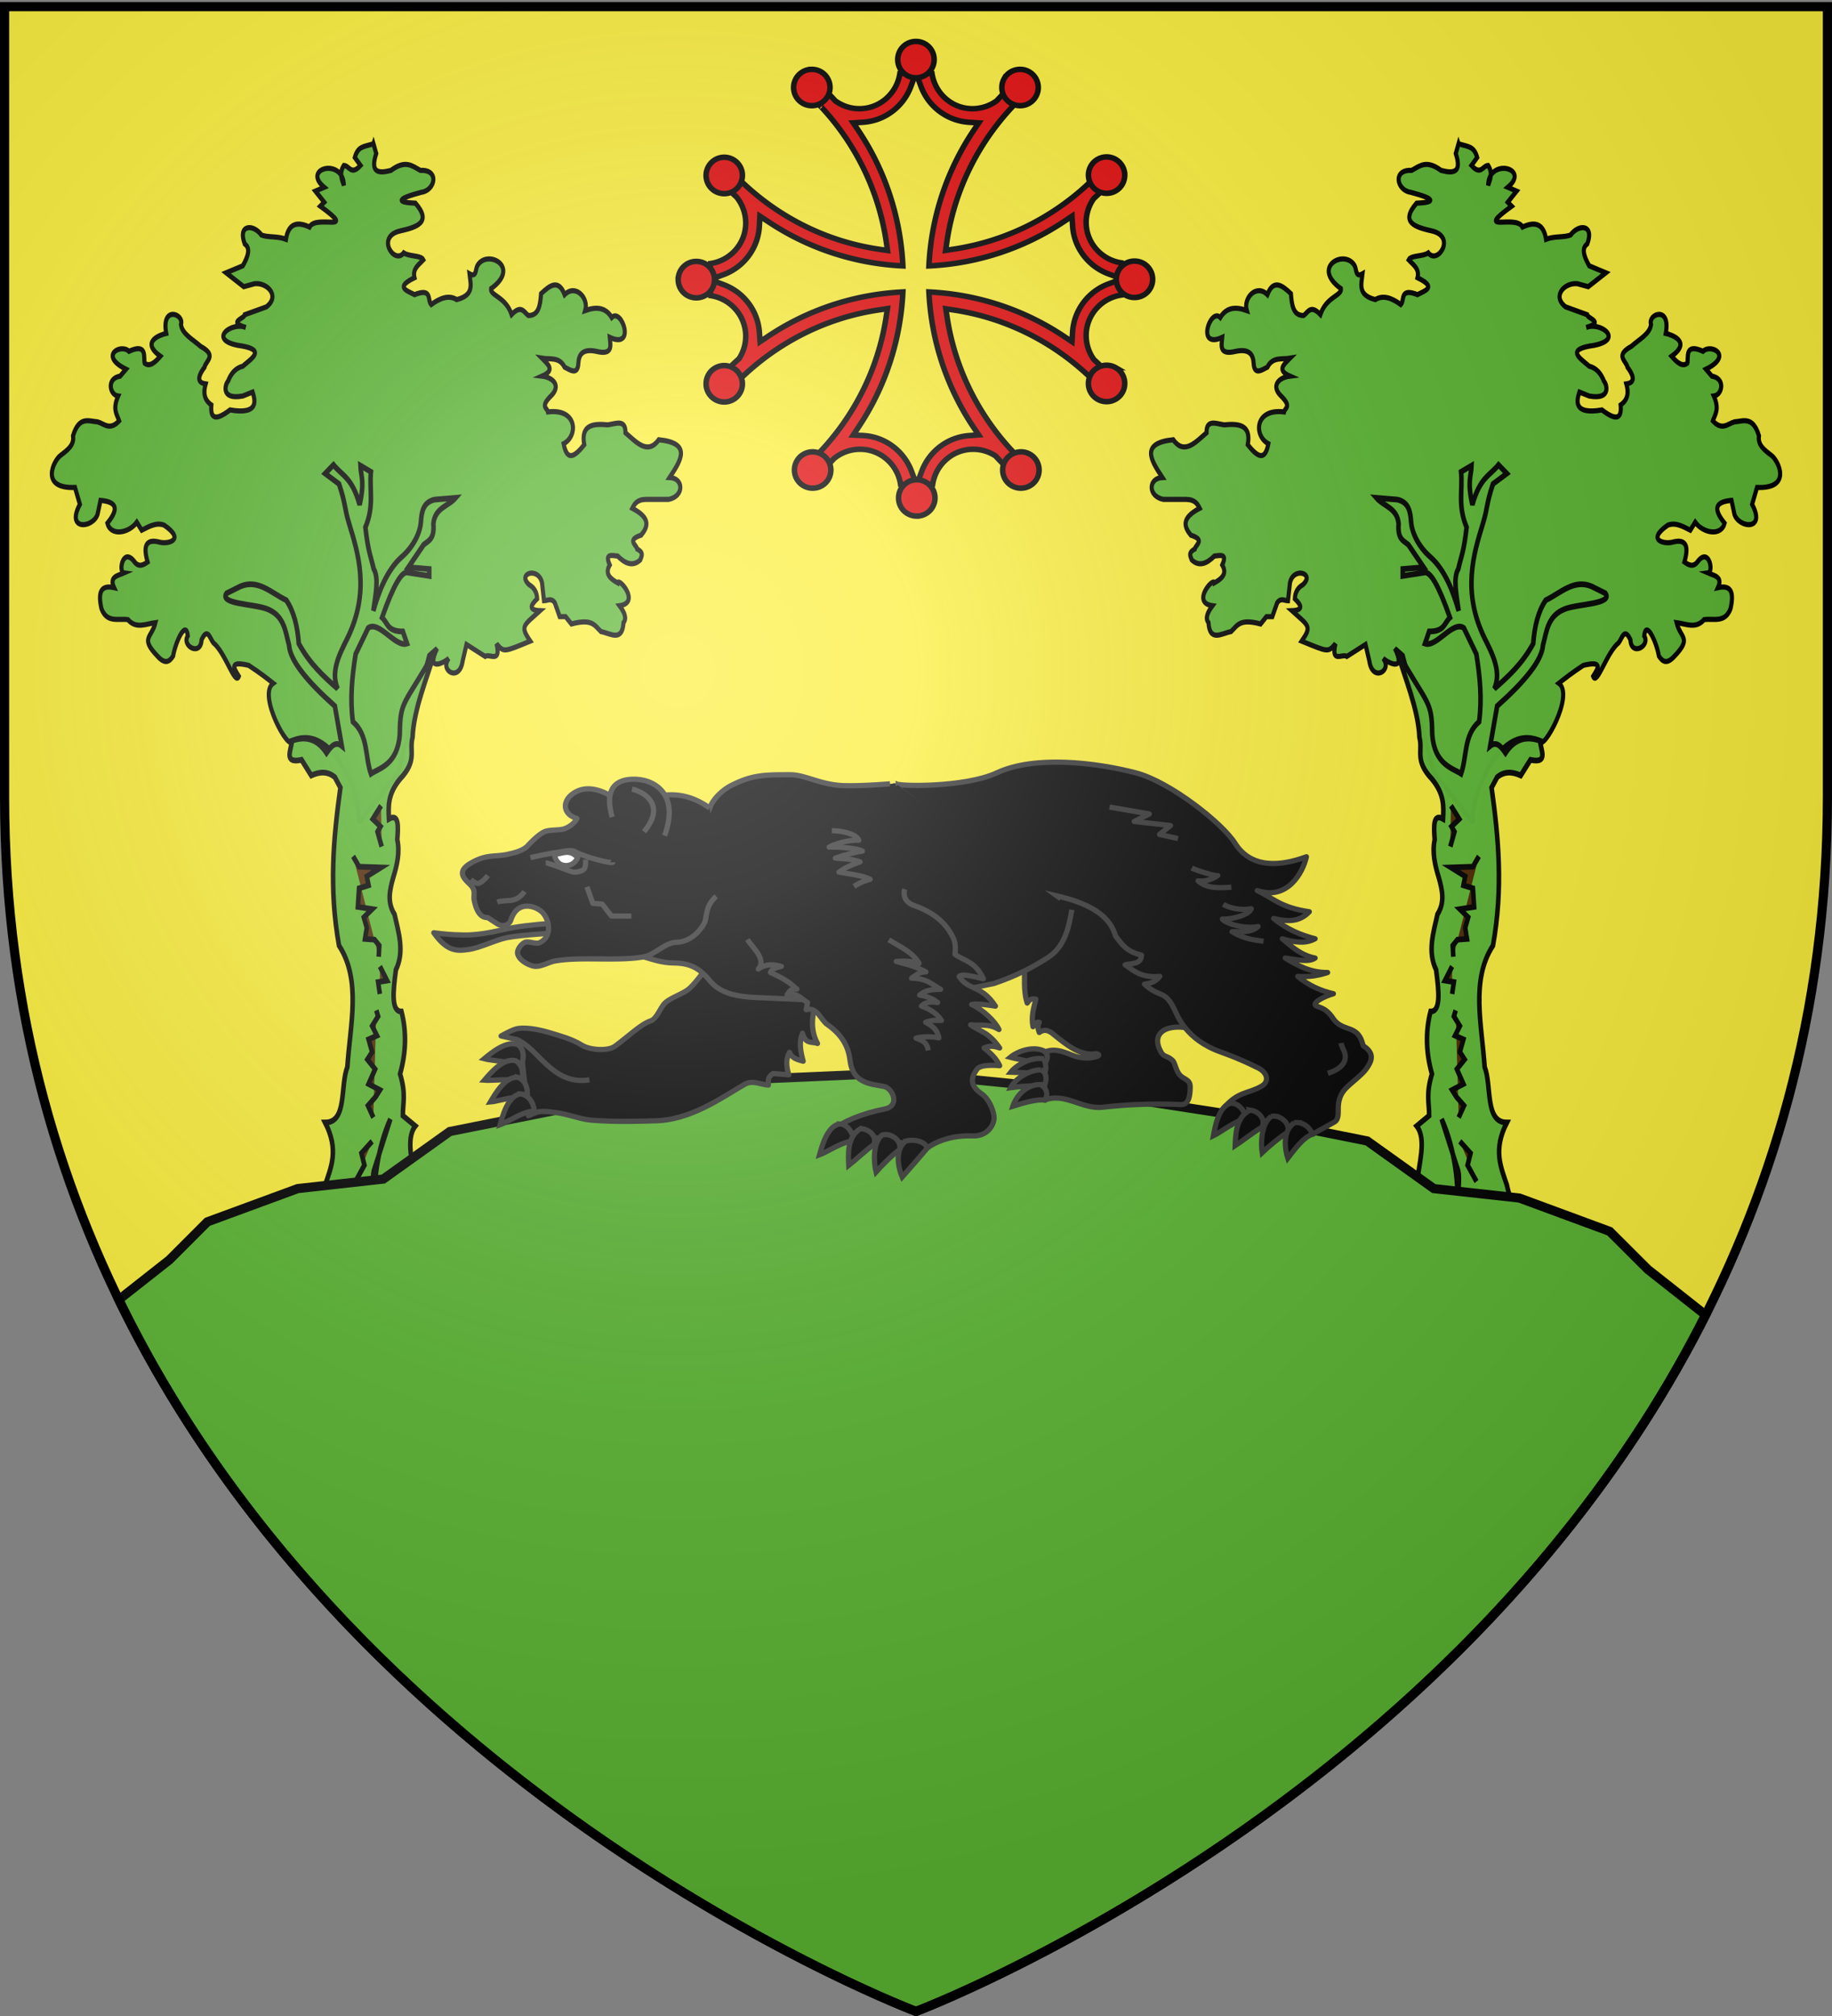 <svg xmlns="http://www.w3.org/2000/svg" xmlns:xlink="http://www.w3.org/1999/xlink" width="600" height="660" version="1.0"><rect width="100%" height="100%" fill="#808080" stroke="none"/><defs><g id="g"><path id="f" d="M0 0v1h.5L0 0z" transform="rotate(18 3.157 -.5)"/><use xlink:href="#f" width="810" height="540" transform="scale(-1 1)"/></g><g id="n"><use xlink:href="#m" width="810" height="540" transform="rotate(72)"/><use xlink:href="#m" width="810" height="540" transform="rotate(144)"/></g><g id="m"><path id="l" d="M0 0v1h.5L0 0z" transform="rotate(18 3.157 -.5)"/><use xlink:href="#l" width="810" height="540" transform="scale(-1 1)"/></g><g id="d"><path id="c" d="M0 0v1h.5L0 0z" transform="rotate(18 3.157 -.5)"/><use xlink:href="#c" width="810" height="540" transform="scale(-1 1)"/></g><g id="e"><use xlink:href="#d" width="810" height="540" transform="rotate(72)"/><use xlink:href="#d" width="810" height="540" transform="rotate(144)"/></g><g id="k"><use xlink:href="#j" width="810" height="540" transform="rotate(72)"/><use xlink:href="#j" width="810" height="540" transform="rotate(144)"/></g><g id="h"><use xlink:href="#g" width="810" height="540" transform="rotate(72)"/><use xlink:href="#g" width="810" height="540" transform="rotate(144)"/></g><g id="j"><path id="i" d="M0 0v1h.5L0 0z" transform="rotate(18 3.157 -.5)"/><use xlink:href="#i" width="810" height="540" transform="scale(-1 1)"/></g><radialGradient xlink:href="#a" id="q" cx="221.445" cy="226.331" r="300" fx="221.445" fy="226.331" gradientTransform="matrix(1.353 0 0 1.349 -77.63 -85.747)" gradientUnits="userSpaceOnUse"/><linearGradient id="a"><stop offset="0" style="stop-color:white;stop-opacity:.314"/><stop offset=".19" style="stop-color:white;stop-opacity:.251"/><stop offset=".6" style="stop-color:#6b6b6b;stop-opacity:.125"/><stop offset="1" style="stop-color:black;stop-opacity:.125"/></linearGradient><path id="b" d="M2.922 27.672c0-5.951 2.317-9.843 5.579-11.012 1.448-.519 3.307-.273 5.018 1.447 2.119 2.129 2.736 7.993-3.483 9.121.658-.956.619-3.081-.714-3.787-.99-.524-2.113-.253-2.676.123-.824.552-1.729 2.106-1.679 4.108H2.922z"/></defs><g style="display:inline"><path d="M300 658.5s298.5-112.32 298.5-397.772V2.176H1.5v258.552C1.5 546.18 300 658.5 300 658.5z" style="fill:#fcef3c;fill-opacity:1;fill-rule:evenodd;stroke:none;stroke-width:1px;stroke-linecap:butt;stroke-linejoin:miter;stroke-opacity:1"/><g id="o"><path d="M295.388 206.5c3.253.829 5.075.603 6.103 3.596l-1.869 2.08c3.095 2.751 3.66.037 5.463 0 1.566 1.989.702 3.584 0 5.206.149-7.32 13.957-4.499 6.428.52l2.889.996-2.89 2.909 1.286 1.041c-12.545 7.347 1.374 2.005 3.535 5.466 4.068-1.533 6.917-.95 7.713 3.197 2.678-.858 5.883-.433 8.034-1.114 2.586-2.9 7.88-2.853 5.463 2.343-1.898 1.053-1.19 3.162.643 5.726l5.463 1.822-5.785 3.645-3.535-.781c-4.114-.379-8.485 3.188-3.886 6.06l7.074 2.055c.252 1.094 5.68 1.908-.295 3.338 4.425-1.567 12.54 3.124 2.57 4.686-9.551 1.04-4.642 3.334-1.606 5.466 2.364.484 3.86 1.906 4.82 3.905.776.56 2.755 5.02-4.82 3.904l-3.214-1.04c-.834 2.115-2.242 6.027 7.392 4.685 5.24 3.244 6.458 1.872 6.106-1.302 2.493-1.405 2.641-3.352 1.871-5.512 2.046-.239 3.312-1.207.378-4.38-.43-1.722-4.221-3.056 1.286-5.466 2.489-1.797 6.074-3.238 6.427-5.727-1.12-2.779 6.554-5.053 4.82 2.343 2.05.393 8.491 2.148 1.928 5.987 1.714 1.552 3.428 2.882 5.142 1.822.445-1.462-1.034-5.395 5.142-3.123 2.543-2.08 10.013 1.08.964 4.685l1.928 1.822c4.565.595 3.38 4.962.643 5.206 1.921 3.539.4 4.754-.321 6.508 3.06 2.654 4.871.75 7.07.26 2.904-.16 6.019-1.596 8.034 3.645-.49 2.498 1.948 3.81 4.178 5.206 2.059 1.202 6.902 8.707-4.82 8.33l-1.608 4.425c4.686 6.99-4.326 6.236-5.784 2.603l-.964-3.645c-4.302.33-6.773 1.52-2.25 5.987-1.12 3.478-7.04 2.619-9.64-.26l-1.608 2.083c-2.463-1.012-4.927-2.13-7.39-1.302-7.048 3.91-1.162 5.04 1.606 4.425 4.657-.995 5.27 1.284 3.856 5.206 1.5.853 3 1.498 4.5-.26 3.643-3.59 5.137 2.917 3.213 3.124 1.984.706 4.943.935 3.273 3.856 3.699-.662 5.534.528 4.118 5.515-1.818 3.854-5.577 2.468-8.676 2.863-2.653 2.506-5.91 1.093-8.999.781 1.275 4.1 5.072 3.946-.642 8.755-2.566 2.298-3.967 1.453-5.142 0-.845-3.906-4.238-9.567-4.82-5.302 2.149 2.634-4.248 5.536-4.5 1.042-1.987-3.436-2.733-.332-3.856.78-4.035 2.622-7.124 11.456-8.356 8.781 1.565-2.022 3.419-4.16-3.213-2.863-3.918 2.064-5.937 3.359-8.034 4.686 5.242 3.101-5.445 18.164-6.102 15.066-14.538-5.41-23.514 17.393-21.852 21.562l-12.86-12.997-10.283-30.92-2.571-1.822c3.479 5.762-1.351 4.258-3.857 2.603 3.126 3.177-3.44 6.354-4.499.78l-1.285-4.424-6.106 3.123c-1.44-.833-5.247 1.954-3.74-3.311-2.425 2.298-2.31 2.176-11.043-.689 3.396-3.991 2.287-3.982-3.214-7.974 3.97-.132 3.025-1.489.964-3.123.11-1.82 1.058-2.961 2.571-3.645 4.187-3.014-3.037-4.843-4.177-.52l-.643 4.685c-1.178-.025-2.357-.828-3.535.52l-1.607 3.645h-1.928l-1.899 1.914c-6.821-1.455-7.534.332-9.67 1.99-3.028.438-6.987 2.887-7.392-2.342-1.111-1.06-.407-2.609 1.286-4.425-6.963-.79.319-7.52.642-5.987 2.524-1.128 4.231-2.433 2.571-4.686 1.744-3.15-.73-2.458-2.57-2.342-2.464 1.96-4.928 2.856-7.392 1.04-.437-.954-1.293-1.908.964-2.863.383-1.214 3.45-2.43-1.285-3.644-2.219-2.2-3.217-4.454 2.892-7.028-.741-1.15-1.474-2.304-4.5-2.343h-7.39c-5.142-.811-4.962-5.565-.322-5.727-3.8-4.599-7.272-9.003 3.535-9.891 3.642 4.057 7.284.69 10.927-1.822-.085-3.683 3.216-2.34 5.784-2.083 4.816-.362 8.901-.042 7.713 5.206 2.972 2.985 5.63 4.637 6.749-.26-4.728-1.99-4.645-9.292 5.141-8.33.303-1.107 2.579-1.327-.964-4.165-3.283-2.523-1.055-4.811 2.893-5.206-4.424-1.562-1.91-3.123 0-4.685-2.612.36-5.638-.452-7.392 2.342-2.022.817-4.28 2.157-4.499-1.04-.17-2.307-1.423-3.835-5.784-3.124-5.637 1.104-4.732-1.459-4.5-3.645-8.722 3.25-3.833-7.916-.642-5.206 2.089-2.776 5.19-2.82 8.677-1.822-1.194-3.299 3.177-7.06 6.748-4.165 1.983-4.139 4.81-2.461 7.713-.26.29 2.929.679 5.768 4.178 5.727 1.44-.858 2.272-2.948 5.463-.26 2.042-4.733 7.05-4.882 6.749-6.769-9.959-5.775 1.396-10.501 4.499-5.987.616.987.26 3.155 2.57 2.083-.346 2.658-1.754 5.562 4.178 6.768 2.523-1.264 5.366-.46 8.356 1.301 1.348-1.181-.48-4.467 5.463-2.603 2.49-1.072 6.48-1.9 0-4.425.718-2.38-1.403-3.379-2.892-4.686.747-1.255 4.58-.794 6.427-1.822 3.01 3.219 9.164-4.237 1.285-5.726-5.526-1.015-10.624-2.188-5.141-7.289 6.372-.221 6.212-1.125-1.929-2.863-4.53-.478-6.016-6.012.322-5.727 2.593-1.106 4.806-2.89 9.64 0 3.908.818 6.929.753 4.821-4.425l.908-2.552z" style="fill:#5ab532;fill-opacity:1;stroke:#000;stroke-width:1.35;stroke-miterlimit:4;stroke-opacity:1;stroke-dasharray:none;display:inline" transform="matrix(1 0 0 1.25 182.3 -211.057)"/><path d="M265.767 496.024c5.234-.639 8.944-6.613 13.245-10.518 2.857-.29 3.463-3.082 2.662-6.298.68-5.491 3.354-11.979 0-15.452l4.09-2.727c.024-3.358-1.109-5.557.909-10.908-1.916-5.453-2.213-10.907-.454-16.361 3.375.057 2.78-5.18 1.817-10.907-2.886-4.848-.891-9.696.455-14.544 2.5-3.181 1.557-6.362.454-9.544-1.285-3.333-2.256-6.666-1.363-9.998-.332-3.556-.54-6.937 2.727-5.454.216-3.246.45-6.49-3.636-10.453-5.776-4.897-2.9-7.321-4.09-10.908-.411-7.488-4.825-15.642-7.272-22.451 10.044 14.259 11.342 12.591 11.45 21.605.69 8.056 6.786 8.94 9.456 10.39 1.97-4.544.847-10.12 5.908-13.634.99-5.908.29-11.816-.909-17.725l-4.09-6.817c-3.559-2.05-8.972 5.168-12.725 4.09l1.363-3.18c5.154.022 4.923-2.263 6.817-3.637-3.857-8.743-6.399-11.894-8.18-11.816l-7.272.909v-1.818l6.817-.454-5-5.909c-1.573-1.048-3.584-1.439-3.18-5.453-.47-4.228-4.837-4.557-7.272-6.818l6.817.455c3.802.663 4.32 3.201 4.545 5.908.283 2.783 2.373 6.367 6.3 9.134 4.856 3.421 7.595 9.29 9.281 14.11-.755-4.228-1.87-8.743-.129-10.973.91-3.25 1.818-4.394 2.727-10.907-2.995-5.804-1.236-9.706-1.818-14.544l3.44-1.623c-.154 2.998-1.456 3.986.262 10.258 2.452-7.118 5.646-7.565 8.569-10.453l2.727 2.273-4.545 2.727c-2.284 5.49-1.644 6.036-3.315 10.417-2.936 7.697-6.952 17.716.588 30.031 2.767 4.393 5.492 8.787 3.182 13.18 4.659-3.265 9.106-6.523 12.725-11.816.407-4.505 1.607-8.415 4.09-11.362 4.837-1.863 9.21-5.582 14.998-3.636l4.545 1.818c2.548 2.85-8.76 2.733-13.18 4.09-5.696 1.727-6.038 5.834-7.272 9.544-.32 3.926-5.848 9.384-14.997 15.907l-2.273 10.453c1.988-1.32 3.525.062 5 1.818 2.6-3.197 6.166-4.656 11.361-3.182.071 2.276 2.966 6.072-3.181 5l-3.181 4.09c-2.813-1.035-5.433-1.106-7.726.454l-1.818 2.727c2.252 13.022 3.839 26.286.454 41.358-7.359 9.087-3.635 20.781-2.727 31.813 2.389 4.884.005 14.538 7.272 14.544-4.573 7.212-1.95 11.657 0 16.36 2.799 10.553 11.085 14.247 17.725 19.998-4.848-2.05-9.696-.468-14.544-4.832-4.724-5.45-5.718-3.916-8.322-5.752-2.244 2.708-.47 4.188-.313 7.857-2.032-3.318-3.525-.627-8.348-4.41-4.818-1.045-.973-12.687-2.105-16.496l-5.454-13.634c4.34 7.726 5.856 17.452 5 25.178-1.323 6.812-5.397 2.991-8.181 5.272-2.212 2.336-4.137 2.088-6.817 8.635l-1.818-2.727 3.181-6.817c-2.12-.276-4.242-.03-6.362 2.272-3.03 3.306-6.06 4.67-9.09 2.273z" style="opacity:.98;fill:#5ab532;fill-opacity:1;stroke:#000;stroke-width:1.5;stroke-miterlimit:4;stroke-opacity:1;stroke-dasharray:none" transform="matrix(1 0 0 1.25 182.3 -211.057)"/><path d="m292.892 379.858 2.729 3.508-2.534 1.95.975 1.364-1.365 3.898M302.053 393.112l-1.95 2.729-7.211.195 4.678 2.339-.585 2.339 3.119.78.39 4.872-4.678.585 2.729 2.144-.975 2.729.585 2.923-3.119.195-1.56 1.56.196 2.923M293.282 421.96l-2.34 3.703 2.925.39-.585 3.118M294.451 433.46l-.584 1.558 1.949 2.534-1.56 2.534 2.73.975-1.17 3.313 1.56 1.95-2.535 2.533 2.144 3.899-3.703 1.559 1.364 1.754 2.534 2.34-1.754 3.118M295.816 467.764l3.508 3.119-.974 3.118 2.923 4.288" style="fill:#502800;fill-opacity:1;stroke:#000;stroke-width:1.5;stroke-miterlimit:4;stroke-opacity:1;stroke-dasharray:none" transform="matrix(1 0 0 1.25 182.3 -211.057)"/></g><use xlink:href="#o" width="600" height="660" transform="matrix(-1 0 0 1 600 0)"/><path d="m282.781 351.75-35.812 1.563-60.719 9.343-38.938 7.781L125.532 386 97.5 389.125 67.937 400 55.47 412.469 38.906 425.5C119.03 590.399 300 658.5 300 658.5s177.282-66.733 258.594-228l-18.938-14.938-12.468-12.437-29.563-10.906-28.031-3.094-21.813-15.594-38.906-7.781-60.719-9.344-31.125-3.094-34.25-1.562z" style="fill:#5ab532;stroke:#000;stroke-width:3;stroke-linecap:butt;stroke-linejoin:miter;stroke-opacity:1"/></g><path d="M442 459.336c-13.34-4.418-22.807-.295-19.046 8.542 2.01 4.724 3.19 2.8 6.233 5.541 1.19.97 1.482 4.182 3.12 6.51 2.127 3.026 5.491 2.158 5.422 6.534-.16 10.117-4.175 7.918-7.157 8.08-12.406-.436-24.489.198-34.86 1.386-9.544 1.092-18.254-7.246-27.614-3.404l-.321-22.915c4.254-1.826 7.827-.927 13.39 1.385 4.139 1.72 8.575 1.675 11.774.693 2.204-.677.277-1.504-.462-1.386-7.446 1.199-14.051-4.279-20.431-9.465-2.428-1.973-4.42-2.283-6.58-.693-.649-1.616-.883-3.232 0-4.848-1.68-.441-2.18 1.086-3.001 2.078-.963-4.59.252-8.869 1.385-13.16-1.31-.062-2.553-.724-4.156 1.847-2.025-6.126-1-12.761-1.385-19.162l24.241-46.866L442 459.336z" style="fill:#000;fill-opacity:1;stroke:#313131;stroke-width:2.5;stroke-linejoin:round;stroke-miterlimit:4;stroke-opacity:1;stroke-dasharray:none;display:inline" transform="matrix(.684 0 0 .684 90.397 23.278)"/><path d="M366.853 393.118c8.746 2.21 30.867 5.306 35.092 20.778 3.626 4.773 5.467 7.486 12.467 9.234-.052 4.425-4.555 3.842-7.85 4.618 4.258 2.896 7.774 6.4 16.623 5.54-2.186 2.892-4.775 3.365-7.388 3.694 7.442 6.867 9.616 2.43 14.314 12.005 1.543 3.146 5.586 14.565 22.181 20.475 10.318 3.675 17.066 7.23 17.066 7.23 5.276 2.134 6.619 6.79 2.551 9.155-6.63 3.856-11.353 2.194-18.712 11.16l43.001 11.858 10.56-5.855c1.415-.784 1.914-2.47 1.848-5.54-.078-3.588.472-7.094 3.232-10.159 2.622-2.913 7.935-6.598 10.158-9.696 2.526-3.52 4.451-7.388-1.385-11.082-.965-2.962-1.5-6.028-6.003-7.85-2.859-1.156-5.997-1.68-8.311-5.078-2.795-4.105-4.618-4.852-7.85-6.003-3.483-1.241 3.562-4.837 7.85-6.002-5.968-1.403-11.73-3.839-17.084-8.312 5.464.425 10.076-.43 14.313-1.847-8.36.075-14.363-3.388-20.316-6.926 5.338.71 11.303 2.201 14.314 0-6.91-1.401-11.162-5.46-15.7-9.234 5.731 1.741 11.192 2.536 15.7 0-6.618-1.723-13.237-4.304-19.855-9.697 6.148 1.416 12.15 2.031 17.084-3.232-13.619-1.938-17.41-6.557-24.933-10.158 14.494 4.948 21.894-8.63 23.548-16.16-12.038 4.454-26.34 5.963-34.168-6.465-6.076-9.645-31.14-29.454-47.559-33.707-19.31-5.001-48.412-8.431-66.49 0-15.53 7.244-48.69 6.536-48.482 5.08M259.596 441.901c-2.247 7.143-4.644 15.672-.327 23.508-2.541-1.045-5.751.586-7.183-4.898-1.85 4.462-.844 8.924.327 13.387-2.504-.762-5.206-1.125-6.53-4.245-1.611 2.69-1.794 6.238-.327 10.774l-7.51-.653c-2.937 1.85-2.27 3.7-2.285 5.55-3.809-.216-7.466-2.599-11.427-.326-11.2 6.428-26.086 17.44-43.82 17.44 0 0-19.427.794-30.621-.462-4.392-.493-9.993-2.621-14.366-3.265-2.817-.414-6.65-1.064-9.468-.653-1.656.242-5.224 1.96-5.224 1.96l-3.592-31.997c-.178-1.524.688-3.896-2.285-4.571l-7.183-1.633s5.512-3.228 8.163-3.591c4.803-.659 11.367.849 15.998 2.285 3.674 1.14 9.632 2.645 14.529 5.714 3.652 2.289 12.348 3.023 15.835.49 5.954-4.326 12.416-10.602 16.978-12.08 3.245-1.052 4.64-6.541 7.183-8.816 2.692-2.41 8.73-4.289 11.427-6.693 5.299-4.724 13.713-18.12 13.713-18.12" style="fill:#000;fill-opacity:1;stroke:#313131;stroke-width:2.5;stroke-linejoin:round;stroke-miterlimit:4;stroke-opacity:1;stroke-dasharray:none;display:inline" transform="matrix(.684 0 0 .684 90.397 23.278)"/><path d="M296.67 340.942c.04 0-16.035 1.377-24.994 1.051-11.096-.403-18.176-5.224-25.467-5.224-12.065 0-18.16-.033-28.405 5.224-3.16 1.622-8.422 5.712-10.121 10.775l-31.67 71.176c4.38 1.237 8.62 2.896 14.692 2.938 9.524.067 13.412 4.256 17.304 8.816 7.253 8.498 20.215 7.451 31.997 8.162l56.484 2.612 47.341-9.795c10.385-3.54 18.23-7.55 25.794-12.407 7.82-5.022 9.94-13.91 11.427-22.854M75.556 412.405c6.481 9.23 11.247 8.782 16.763 7.997 5.524-.787 12.978-4.645 18.454-5.69 6.755-1.29 22.3-2.154 22.3-2.154v-4.767s-11.825.785-19.532 2.153c-6.046 1.073-14.493 3.707-23.837 3.537-6.21-.112-9.633-.472-14.148-1.076z" style="fill:#000;fill-opacity:1;stroke:#313131;stroke-width:2.5;stroke-linejoin:round;stroke-miterlimit:4;stroke-opacity:1;stroke-dasharray:none;display:inline" transform="matrix(.684 0 0 .684 90.397 23.278)"/><path d="M210.787 394.964c-5.328 4.589-4.49 10.283-5.541 12.467-2.125 4.417-7.15 9.393-13.543 9.544-5.418.128-10.355 6.021-15.69 6.969-12.519 2.223-29.807-.205-42.336 1.957-3.282.566-7.223 3.218-10.466 2.463-2.959-.69-7.161-3.143-7.541-6.157-.226-1.792 1.648-4.21 3.232-5.08 1.943-1.066 5.405.99 7.387 0 6.424-3.207 4.337-11.166 1.386-14.313-2.94-3.134-12.022-6.447-15.237 3.537-.645 2.004-3.41 3.761-6.62 1.697a526.405 526.405 0 0 1-4.462-2.925c-3.208.178-5.36-2.74-6.465-8.312-.486-2.452.993-4.513-1.846-7.387-2.628-2.66-7.243-6.133.516-10.511 7.518-4.243 11.346-2.696 17.356-4.047 3.374-.759 6.706-1.546 9.234-3.694 0 0 5.208-5.843 8.583-7.197 2.189-.879 6.203-.585 8.502-1.114 3.46-.798 6.43-3.777 6.815-5.162-7.557-2.179-7.25-9.845.551-13.216 8.607-3.718 19.747 4.25 21.707 7.848 13.201-5.262 26.416-10.402 41.374.437" style="fill:#000;fill-opacity:1;stroke:#313131;stroke-width:2.5;stroke-linejoin:round;stroke-miterlimit:4;stroke-opacity:1;stroke-dasharray:none;display:inline" transform="matrix(.684 0 0 .684 90.397 23.278)"/><path d="M186.054 365.947c7.413-20.221-5.231-27.468-15.577-27.02-11.973.517-11.875 9.807-9.537 18.12" style="fill:#000;fill-opacity:1;stroke:#313131;stroke-width:2.5;stroke-linejoin:round;stroke-miterlimit:4;stroke-opacity:1;stroke-dasharray:none;display:inline" transform="matrix(.684 0 0 .684 90.397 23.278)"/><path d="M170.477 343.695c5.08 1.062 16.759 7.091 5.722 20.345M148.86 390.425l2.861 7.948 4.451.318 4.45 5.722h9.537M105.945 397.737c4.344-1.605 8.689 1.134 13.033-5.086M93.229 386.928s2.306 2.012 3.497 1.908c1.825-.16 4.768-3.815 4.768-3.815M121.84 376.438s9.076-2.084 13.033-2.543c2.465-.286 6.087-1.506 8.265-.318 5.607 3.058 18.12 5.911 18.12 5.086" style="fill:#000;fill-opacity:1;stroke:#313131;stroke-width:2.5;stroke-linejoin:round;stroke-miterlimit:4;stroke-opacity:1;stroke-dasharray:none;display:inline" transform="matrix(.684 0 0 .684 90.397 23.278)"/><path d="M129.151 378.981c1.272 0 4.9 1.543 6.994 2.225 2.007.654 5.404 2.226 6.675 2.226 1.272 0 3.803-.432 4.769-1.59.864-1.035.636-4.45.636-4.45" style="fill:#000;fill-opacity:1;stroke:#313131;stroke-width:2.5;stroke-linejoin:round;stroke-miterlimit:4;stroke-opacity:1;stroke-dasharray:none;display:inline" transform="matrix(.684 0 0 .684 90.397 23.278)"/><path d="M133.284 374.848s.511 5.297 5.404 5.405c4.378.095 5.722-3.815 5.722-3.815-4.001-4.476-7.42-1.659-11.126-1.59z" style="fill:#fff;fill-opacity:1;stroke:#313131;stroke-width:2.5;stroke-linejoin:round;stroke-miterlimit:4;stroke-opacity:1;stroke-dasharray:none;display:inline" transform="matrix(.684 0 0 .684 90.397 23.278)"/><path d="m399.121 352.254 19.009 3.277-7.21 3.605 17.37 1.967-5.244 4.26 8.849 1.967M438.45 381.423c2.262 1.243 12.05 4.142 12.454 3.605-2.638 1.864-6.415 3.064-9.42 2.537 4.158 3.803 10.352 3.44 15.974 3.034M453.526 398.793c3.438 2.058 9.057 2.952 13.44 2.135-1.36 3.686-11.858 5.27-13.84 4.903 1.23 2.027 10.638 4.995 17.114 3.588-3.46 3.225-8.208 2.306-12.454 2.483 5.769 3.512 10.378 3.93 15.076 4.589M503.641 479.705c6.597-2.175 8.354-5.163 8.368-8.092.01-2.267-1.671-4.052-2.033-6.421M225.667 415.625c2.456 3.87 9.426 9.515 5.254 14.165 3.415-2.53 7.216-2.396 11.037-1.267-2.418.464-4.545 1.147-5.241 2.904 9.09 4.057 10.177 5.95 12.708 7.957-3.579-.425-3.556 1.55-4.751 2.715 4.599-1.392 6.84 1.93 9.843 3.733l-.68 3.395c5.514-1.333 6.789 4.751 10.183 7.127 7.95 5.565 10.18 11.63 10.861 17.31 1.242 10.372 9.07 11.09 15.952 12.245 4.573.767 8.105 9.384.68 10.835-10.632 2.078-20.785 6.2-24.099 9.843l44.463 8.824s7.637-6.333 21.722-5.77c7.433.291 10.663-5.867 10.182-9.503-.471-3.569-2.79-8.5-5.77-10.522-6.958-4.72-4.455-8.898-2.375-11.879 1.887-2.705 10.86-1.697 10.86-1.697-1.665-3.651-4.517-6.117-7.466-8.485 1.808-.851 3.934-1.305 7.467 0-5.618-8.027-9.278-7.62-13.916-11.09 4.407.533 8.751-.775 13.576 2.265-1.64-3.715-7.598-9.527-13.069-11.965 2.702-.677 8.996.444 11.372.765-6.656-10.26-12.742-7.244-17.378-14.178 1.313-1.809 9.454.72 11.634 1.078-4.018-8.389-8.811-8.31-13.602-11.677.476-5.347-.246-6.84-1.697-9.504-3.563-6.537-9.608-10.96-17.989-13.916-4.194-1.479-5.277-4.78-4.412-7.806" style="fill:#000;fill-opacity:1;stroke:#313131;stroke-width:2.5;stroke-linejoin:round;stroke-miterlimit:4;stroke-opacity:1;stroke-dasharray:none;display:inline" transform="matrix(.684 0 0 .684 90.397 23.278)"/><path d="M293.397 415.799c5.528 3.342 11.853 6.186 14.491 11.335-3.635-1.279-7.27-1.236-10.904-1.005 4.457 1.327 8.33 1.924 14.204 5.022-1.753.055-3.629.325-6.887 3.013 7.51.048 9.937 3.144 13.918 5.309-3.348.114-6.696.02-10.044 2.726 2.767.682 5.475 1.07 8.609 3.587-3.45-.467-6.207-.103-7.748 1.722 4.04 1.46 7.481 3.519 9.613 6.887-2.49-.02-4.339-.381-7.604.86 2.905 1.577 5.622 3.301 6.313 7.461-3.81-.796-8.622-.587-10.905.144 4.921 1.531 5.373 3.616 5.883 5.882M266.136 363.572c4.937.012 11.775 1.49 12.913 4.592-4.845-.43-12.493 2.097-14.219 3.275 2.182-.138 12.786.172 15.94 1.89-3.533.506-9.918 2.207-12.974 3.381 3.33.298 8.122.295 11.827 1.784-3.803 1.316-7.458 2.888-10.044 4.891 5.075 1.01 10.63 1.38 14.922 3.431-2.391.79-4.621 1.276-7.748 3.443M114.958 463.45c10.387 3.643 17.177 22.297 35.099 19.353" style="fill:#000;fill-opacity:1;stroke:#313131;stroke-width:2.5;stroke-linejoin:round;stroke-miterlimit:4;stroke-opacity:1;stroke-dasharray:none;display:inline" transform="matrix(.684 0 0 .684 90.397 23.278)"/><path d="M457.02 494.009c-5.698 1.68-7.358 11.089-8.187 15.581 3.044-1.383 11.338-7.979 15.689-7.888.083-1.822-2.354-7.92-7.502-7.693z" style="fill:#000;fill-opacity:1;stroke:#313131;stroke-width:2.5;stroke-miterlimit:4;stroke-opacity:1;stroke-dasharray:none;display:inline" transform="matrix(.684 0 0 .684 90.397 23.278)"/><path d="M466.447 497.288c-7.058 3.282-6.981 12.465-7.176 17.029 2.822-1.793 9.15-6.805 12.784-8.833 1.819-2.992-.509-7.406-5.608-8.197zM476.523 500.34c-4.84 3.445-5.011 12.796-4.332 17.313 2.428-2.298 7.955-7.15 12.373-9.856.993-4.975-4.53-8.453-8.041-7.457z" style="fill:#000;fill-opacity:1;stroke:#313131;stroke-width:2.5;stroke-miterlimit:4;stroke-opacity:1;stroke-dasharray:none;display:inline" transform="matrix(.684 0 0 .684 90.397 23.278)"/><path d="M487.54 503.345c-5.758 4.052-4.491 12.593-3.086 16.974 2.085-2.614 7.139-9.972 11.744-11.454-1.092-3.707-5.29-6.199-8.658-5.52zM269.76 503.906c-5.823 1.179-8.297 10.406-9.514 14.81 3.153-1.113 11.99-6.961 16.317-6.491.242-1.808-1.655-8.096-6.804-8.319z" style="fill:#000;fill-opacity:1;stroke:#313131;stroke-width:2.5;stroke-miterlimit:4;stroke-opacity:1;stroke-dasharray:none;display:inline" transform="matrix(.684 0 0 .684 90.397 23.278)"/><path d="M279.91 506.164c-6.746 3.885-5.868 13.026-5.665 17.59 2.655-2.032 8.522-7.577 11.965-9.914 1.552-3.139-1.152-7.333-6.3-7.676zM290.108 509.293c-4.52 3.854-3.877 13.184-2.806 17.625 2.218-2.501 7.301-7.816 11.467-10.897.555-5.043-5.25-8.026-8.66-6.728z" style="fill:#000;fill-opacity:1;stroke:#313131;stroke-width:2.5;stroke-miterlimit:4;stroke-opacity:1;stroke-dasharray:none;display:inline" transform="matrix(.684 0 0 .684 90.397 23.278)"/><path d="M301.42 512.14c-5.382 4.538-3.376 12.936-1.594 17.178 2.261-2.528 9.513-10.829 12.05-13.907-1.41-3.598-7.16-4.241-10.456-3.271z" style="fill:#000;fill-opacity:1;stroke:#313131;stroke-width:2.5;stroke-miterlimit:4;stroke-opacity:1;stroke-dasharray:none;display:inline" transform="matrix(.684 0 0 .684 90.397 23.278)"/><path d="M367.581 468.898c-5.445-2.375-12.488.227-16.01 3.136 3.22.897 11.434 1.872 14.709 4.738 1.235-1.342 5.392-4.739 1.301-7.874z" style="fill:#000;fill-opacity:1;stroke:#313131;stroke-width:2.5;stroke-miterlimit:4;stroke-opacity:1;stroke-dasharray:none;display:inline" transform="matrix(.684 0 0 .684 90.397 23.278)"/><path d="M367.718 472.767c-5.84-1.089-13.172 2.804-15.95 6.43 3.34.15 10.441-.156 14.277 1.9 3.206-1.407 2.963-5.118 1.673-8.33z" style="fill:#000;fill-opacity:1;stroke:#313131;stroke-width:2.5;stroke-miterlimit:4;stroke-opacity:1;stroke-dasharray:none;display:inline" transform="matrix(.684 0 0 .684 90.397 23.278)"/><path d="M366.204 478.045c-5.94.046-12.401 4.42-14.436 8.51 3.307-.49 11.575-1.464 15.732-.177 1.425-2.223 2.152-7.135-1.296-8.333z" style="fill:#000;fill-opacity:1;stroke:#313131;stroke-width:2.5;stroke-miterlimit:4;stroke-opacity:1;stroke-dasharray:none;display:inline" transform="matrix(.684 0 0 .684 90.397 23.278)"/><path d="M365.875 485.049c-7.04.017-11.701 6.004-13.063 10.4 3.207-.946 10.99-3.62 15.286-2.924 1.851-2.39.926-6.1-2.223-7.476z" style="fill:#000;fill-opacity:1;stroke:#313131;stroke-width:2.5;stroke-miterlimit:4;stroke-opacity:1;stroke-dasharray:none;display:inline" transform="matrix(.684 0 0 .684 90.397 23.278)"/><path d="M115.94 466.066c-5.445-2.375-12.764 3.765-16.287 6.674 3.22.897 13.814 1.175 17.089 4.042 1.235-1.343 3.288-7.58-.802-10.716z" style="fill:#000;fill-opacity:1;stroke:#313131;stroke-width:2.5;stroke-miterlimit:4;stroke-opacity:1;stroke-dasharray:none;display:inline" transform="matrix(.684 0 0 .684 90.397 23.278)"/><path d="M114.614 473.62c-5.775-1.392-11.917 5.925-14.88 9.401 3.327.325 13.808-1.24 17.53 1.014.983-1.537 1.922-8.037-2.65-10.414z" style="fill:#000;fill-opacity:1;stroke:#313131;stroke-width:2.5;stroke-miterlimit:4;stroke-opacity:1;stroke-dasharray:none;display:inline" transform="matrix(.684 0 0 .684 90.397 23.278)"/><path d="M115.664 481.58c-5.929-.37-10.707 7.903-13.022 11.841 3.333-.258 13.383-3.62 17.44-2.046.702-1.684.498-8.248-4.418-9.796z" style="fill:#000;fill-opacity:1;stroke:#313131;stroke-width:2.5;stroke-miterlimit:4;stroke-opacity:1;stroke-dasharray:none;display:inline" transform="matrix(.684 0 0 .684 90.397 23.278)"/><path d="M116.808 489.536c-5.822 1.179-8.296 10.406-9.513 14.81 3.153-1.113 11.99-6.961 16.316-6.491.243-1.808-1.654-8.096-6.803-8.319z" style="fill:#000;fill-opacity:1;stroke:#313131;stroke-width:2.5;stroke-miterlimit:4;stroke-opacity:1;stroke-dasharray:none;display:inline" transform="matrix(.684 0 0 .684 90.397 23.278)"/><g style="display:inline" transform="matrix(.9 0 0 .9 -150.019 273.726)"><path d="M500-277.688c-1.97 0-3.907.127-5.844.282-1.075 7.212-7.25 12.812-14.75 12.812-3.196 0-6.173-1.045-8.594-2.75l-.187-.125-.125-.156a101.44 101.44 0 0 0-2.625-2.781c-1.661.79-3.252 1.688-4.844 2.594.318.314.656.618.969.937l.031.031.063.063c.436.521.923 1.037 1.468 1.562.067.064.053.083.094.125l.063.031.03.032c.03.023.07.105.063.093 12.351 13.364 20.792 30.391 23.47 49.282l.374 2.625-2.625-.375c-20.276-2.872-38.371-12.42-52.125-26.282-.922 1.607-1.825 3.233-2.625 4.907.724.706 1.447 1.417 2.188 2.093l.125.094.093.094a15.02 15.02 0 0 1 3.375 9.5c0 7.506-5.592 13.656-12.812 14.718-.135 1.855-.25 3.698-.25 5.594 0 2.06.152 4.08.312 6.094 7.19 1.096 12.75 7.268 12.75 14.75 0 2.91-.835 5.64-2.28 7.937l-.157.25-.219.188c-1.07.953-2.098 1.945-3.125 2.937.847 1.775 1.83 3.49 2.813 5.188 13.719-13.757 31.705-23.253 51.875-26.125l2.656-.406-.406 2.656c-2.956 20.086-12.49 38.01-26.25 51.656a75.225 75.225 0 0 0 4.937 2.594c.721-.738 1.463-1.459 2.156-2.219l.094-.125.125-.093a14.89 14.89 0 0 1 9.375-3.313c7.494 0 13.672 5.578 14.75 12.781 1.85.14 3.708.282 5.594.282 2.052 0 4.077-.148 6.094-.313 1.087-7.193 7.263-12.75 14.75-12.75a14.8 14.8 0 0 1 7.937 2.313l.25.156.188.219c.94 1.056 1.922 2.048 2.906 3.062 1.778-.846 3.488-1.801 5.187-2.781-13.64-13.608-23.078-31.442-26.031-51.406l-.406-2.657 2.656.407c19.963 2.955 37.8 12.39 51.406 26.03.976-1.697 1.936-3.408 2.782-5.187-.903-.875-1.812-1.75-2.75-2.593l-.157-.157-.156-.187a14.975 14.975 0 0 1-2.719-8.594c0-7.489 5.586-13.633 12.782-14.719.15-1.94.28-3.896.28-5.875 0-1.971-.13-3.91-.28-5.843-7.198-1.089-12.782-7.23-12.782-14.72 0-3.198 1.033-6.195 2.75-8.624l.125-.188.188-.125c.931-.838 1.82-1.723 2.719-2.593-.788-1.658-1.693-3.257-2.594-4.844-.358.361-.699.739-1.063 1.094l-.062.031-.031.063c-.557.475-1.088.936-1.563 1.437l-.03.063-.063.03c-13.25 12.265-30.13 20.682-48.844 23.438l-2.656.406.375-2.656c2.872-20.162 12.371-38.161 26.125-51.875-1.7-.98-3.41-1.935-5.188-2.781-.862.89-1.732 1.797-2.562 2.719l-.157.156-.156.125a15.052 15.052 0 0 1-8.687 2.781c-7.5 0-13.647-5.602-14.72-12.812-1.94-.155-3.874-.282-5.843-.282zm0 .094 1.875 5c2.698 7.21 9.457 12.449 17.5 12.938l3.469.218-1.938 2.875c-9.488 14.197-15.312 31.029-16.187 49.157 18.13-.871 34.962-6.676 49.156-16.157l2.906-1.937.219 3.5c.498 8.027 5.735 14.735 12.938 17.438l5 1.875-5 1.875c-7.209 2.698-12.446 9.463-12.938 17.5l-.219 3.468-2.906-1.937c-14.194-9.482-31.028-15.284-49.156-16.156.875 18.123 6.703 34.961 16.187 49.156l1.907 2.844-3.438.25c-7.935.571-14.57 5.794-17.25 12.937l-1.875 5-1.875-5c-2.722-7.271-9.56-12.555-17.688-12.969l-3.5-.156 1.938-2.938c9.47-14.188 15.252-31.005 16.125-49.125-18.12.878-34.933 6.705-49.125 16.188l-2.844 1.906-.25-3.437c-.571-7.935-5.794-14.601-12.937-17.281l-5-1.875 5-1.844c7.274-2.723 12.528-9.586 12.937-17.719l.188-3.5 2.937 1.938c14.188 9.474 30.981 15.28 49.094 16.156-.873-18.131-6.642-34.961-16.125-49.156l-1.938-2.875 3.47-.22c8.032-.494 14.764-5.731 17.468-12.937l1.875-5z" style="fill:#e20909;fill-opacity:1;fill-rule:evenodd;stroke:#000;stroke-width:2;stroke-linecap:butt;stroke-linejoin:miter;stroke-miterlimit:4;stroke-opacity:1;stroke-dasharray:none"/><path id="p" d="M500-289.063c-3.67 0-6.625 2.924-6.625 6.594a6.61 6.61 0 0 0 6.625 6.625 6.61 6.61 0 0 0 6.625-6.625c0-3.67-2.954-6.594-6.625-6.594zm-38.063 10.157a6.536 6.536 0 0 0-3.125.875 6.593 6.593 0 0 0-2.437 9.031 6.583 6.583 0 0 0 9.031 2.406 6.59 6.59 0 0 0 2.438-9.031c-1.261-2.184-3.565-3.342-5.906-3.281zm75.813 0c-2.232.05-4.39 1.196-5.594 3.281a6.602 6.602 0 0 0 2.407 9.031h.03a6.583 6.583 0 0 0 9.032-2.406 6.593 6.593 0 0 0-2.438-9.031 6.511 6.511 0 0 0-3.437-.875z" style="fill:#e20909;fill-opacity:1;fill-rule:evenodd;stroke:#000;stroke-width:2;stroke-opacity:1"/><use xlink:href="#p" width="600" height="660" transform="matrix(1 0 0 -1 .3 -405.47)"/><use xlink:href="#p" width="600" height="660" transform="rotate(-90 500.061 -202.485)"/><use xlink:href="#p" width="600" height="660" transform="rotate(90 499.811 -202.735)"/></g><path d="M300 658.5s298.5-112.32 298.5-397.772V2.176H1.5v258.552C1.5 546.18 300 658.5 300 658.5z" style="opacity:1;fill:url(#q);fill-opacity:1;fill-rule:evenodd;stroke:none;stroke-width:1px;stroke-linecap:butt;stroke-linejoin:miter;stroke-opacity:1"/><path d="M300 658.5S1.5 546.18 1.5 260.728V2.176h597v258.552C598.5 546.18 300 658.5 300 658.5z" style="opacity:1;fill:none;fill-opacity:1;fill-rule:evenodd;stroke:#000;stroke-width:3;stroke-linecap:butt;stroke-linejoin:miter;stroke-miterlimit:4;stroke-dasharray:none;stroke-opacity:1"/></svg>